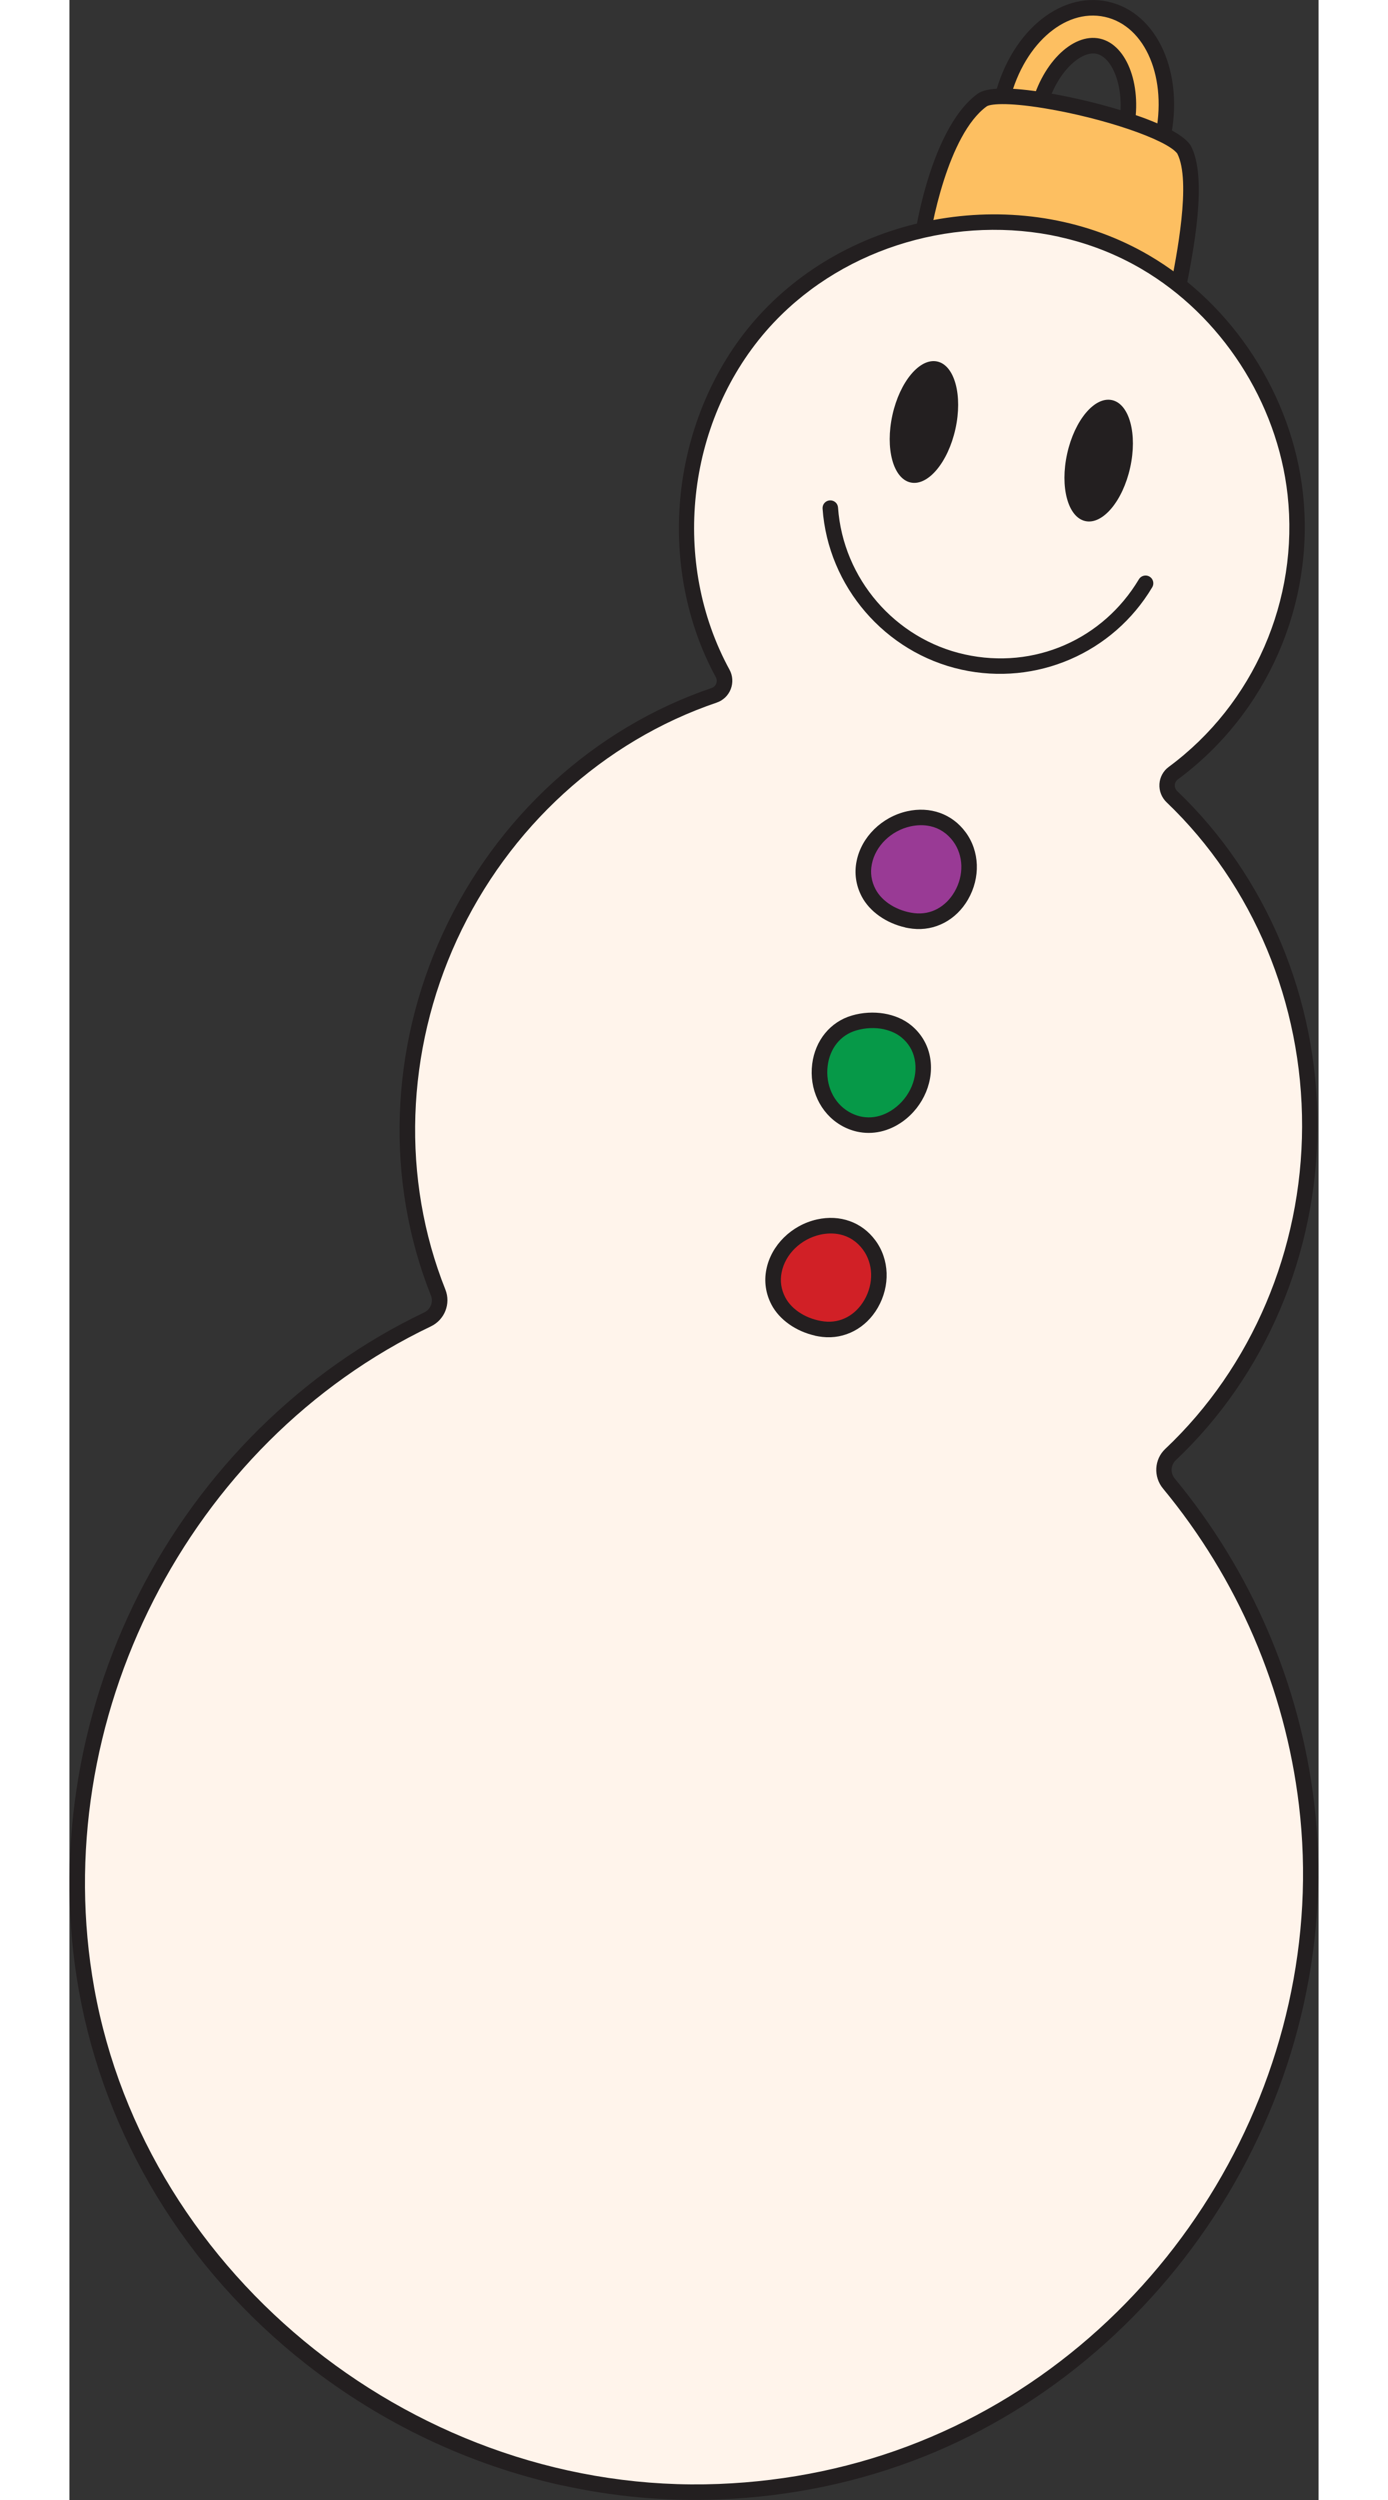 <?xml version="1.0" encoding="UTF-8"?><svg id="Layer_1" xmlns="http://www.w3.org/2000/svg" width="150px" height="270px" viewBox="0 0 176.95 353.93"><rect x="0" y="0" width="176.95" height="353.93" fill="#333333" stroke="none"/><defs><style>.cls-1{fill:#993a95;}.cls-2{fill:#231f20;}.cls-3{fill:#d12026;}.cls-4{fill:#fff4eb;}.cls-5{fill:#069948;}.cls-6{fill:#fdbf61;}</style></defs><path class="cls-6" d="M139.93,32.88c-6.41-1.42-9.9-9.46-7.95-18.31S140.49-.11,146.91,1.31s9.9,9.46,7.95,18.31-8.51,14.67-14.93,13.26ZM145.75,6.54c-3.31-.73-7.3,3.56-8.54,9.18s.57,11.2,3.88,11.93,7.3-3.56,8.54-9.18-.57-11.2-3.88-11.93Z"/><path class="cls-2" d="M139.69,33.96c-7.02-1.55-10.87-10.17-8.78-19.63S140.13-1.31,147.14.24s10.87,10.17,8.78,19.63c-2.09,9.45-9.22,15.64-16.24,14.09ZM146.67,2.39c-5.81-1.28-11.79,4.17-13.61,12.42s1.3,15.72,7.11,17,11.79-4.17,13.61-12.42-1.3-15.72-7.11-17ZM140.84,28.73c-3.95-.87-6.11-6.94-4.71-13.24s5.91-10.89,9.85-10.02,6.11,6.94,4.71,13.24-5.91,10.89-9.85,10.02ZM145.51,7.62c-2.37-.52-6.05,3.01-7.23,8.35s.66,10.09,3.04,10.62,6.05-3.01,7.23-8.35-.66-10.09-3.04-10.62Z"/><path class="cls-6" d="M120.5,36.56c-.3-.07,2.03-17.5,8.79-22.4,3.06-2.22,25.75,2.99,28.57,6.97,2.62,4.83-.61,18.29-1.24,21.92-.13.76-.27,1.53-.42,2.29,0,0-35.68-8.77-35.7-8.77Z"/><path class="cls-2" d="M157.07,46.68l-1.12-.28s-35.63-8.76-35.7-8.77l-.68-.17-.15-.72c-.23-1.19,2.12-18.31,9.24-23.47,1.3-.94,4.6-.98,9.82-.12,7.09,1.17,18.08,4.22,20.29,7.35l.07.11c2.46,4.54.36,15.09-.77,20.75-.15.77-.28,1.41-.36,1.88-.14.77-.27,1.54-.42,2.3l-.22,1.14ZM121.62,35.7c4.78,1.18,28.27,6.95,33.72,8.29.07-.38.14-.75.2-1.13.09-.48.22-1.14.37-1.92.91-4.59,3.05-15.31,1.02-19.21-1.52-1.98-10.43-5.02-18.82-6.4-5.51-.91-7.75-.57-8.17-.27-5.45,3.95-7.98,17.16-8.32,20.65ZM120.77,35.49h0s0,0,0,0h0Z"/><path class="cls-4" d="M155.76,210.02c-1.01-1.22-.92-3.01.23-4.09,26.29-24.8,26.27-68.25.2-93.14-.98-.94-.9-2.53.19-3.34,12.29-9.07,18.96-24.36,17.27-39.56-1.5-13.47-9.55-25.95-21.25-32.79-17.01-9.94-39.85-6.52-53.39,7.78-.41.43-.81.87-1.2,1.32-11.51,13.3-13.69,33.7-5.27,49.12.65,1.2.06,2.68-1.23,3.12-34.18,11.6-52.45,51.03-39.07,84.56.58,1.46-.09,3.12-1.51,3.8C15.55,203.56-4.43,243.39,2.42,281.64c7.59,42.39,46.97,72.81,89.61,71.12,9.82-.39,19.58-2.38,28.71-6.03,35.8-14.28,59.16-52.83,54.53-91.34-2-16.6-8.85-32.49-19.51-45.37Z"/><path class="cls-2" d="M69.75,351.86c-13.08-2.89-25.53-8.76-36.34-17.26-16.98-13.37-28.37-32.1-32.07-52.76-3.36-18.78-.35-38.73,8.49-56.17,8.88-17.51,23.23-31.67,40.42-39.86.9-.43,1.33-1.48.96-2.39-6.47-16.22-5.86-34.92,1.69-51.29,7.57-16.42,21.44-29.08,38.05-34.72.32-.11.56-.33.67-.64.12-.3.1-.62-.06-.91-4.18-7.66-5.94-16.89-4.96-26.01.98-9.11,4.66-17.77,10.37-24.37.4-.46.81-.92,1.23-1.36,13.89-14.67,37.42-18.1,54.74-7.97,11.91,6.96,20.26,19.85,21.79,33.62,1.74,15.67-5.04,31.21-17.71,40.57-.26.19-.41.47-.43.79-.02.32.1.64.34.87,12.69,12.11,19.93,29.44,19.87,47.52-.06,18.02-7.38,35.23-20.08,47.21-.72.68-.78,1.82-.14,2.59,10.89,13.17,17.72,29.06,19.75,45.94,2.26,18.81-2.09,38.5-12.25,55.45-10.12,16.87-25.37,30.02-42.96,37.04-9.15,3.65-18.93,5.7-29.07,6.1-7.52.3-15.03-.39-22.33-2.01ZM140.27,33.54c-14.29-3.16-30.16,1.22-40.46,12.09-.4.42-.79.85-1.17,1.29-11.29,13.05-13.4,32.74-5.14,47.88.47.85.53,1.86.18,2.76-.35.91-1.09,1.61-2.02,1.92-16.04,5.45-29.44,17.68-36.76,33.55-7.29,15.83-7.89,33.89-1.64,49.55.79,1.99-.11,4.27-2.06,5.2C16.78,204.2-3.27,243.58,3.51,281.44c7.35,41.05,46.22,71.89,88.48,70.22,9.89-.39,19.43-2.39,28.34-5.95,35.77-14.27,58.41-52.2,53.84-90.18-1.98-16.46-8.64-31.96-19.26-44.8h0c-1.38-1.67-1.24-4.13.32-5.6,12.27-11.57,19.34-28.2,19.39-45.62.05-17.49-6.94-34.22-19.19-45.92-.71-.68-1.08-1.62-1.02-2.6.06-.96.54-1.85,1.32-2.42,12.04-8.89,18.48-23.66,16.83-38.55-1.46-13.1-9.39-25.34-20.72-31.96-3.63-2.12-7.54-3.62-11.58-4.51Z"/><path class="cls-5" d="M120.79,149.71c-.28-1.38-1-2.67-2.24-3.7-1.99-1.65-5-1.89-7.41-1.19-6,1.75-6.55,10.44-1.33,13.51,5.63,3.32,12.2-2.67,10.98-8.63Z"/><path class="cls-2" d="M111.58,160.21c-.8-.18-1.58-.48-2.32-.92-2.9-1.71-4.49-5.11-4.04-8.66.42-3.34,2.57-5.97,5.62-6.86,3.02-.88,6.33-.33,8.42,1.4,1.36,1.12,2.27,2.62,2.62,4.32h0c.7,3.41-.85,7.14-3.85,9.29-1.99,1.42-4.28,1.91-6.45,1.43ZM115.42,145.72c-1.24-.27-2.63-.23-3.96.16-2.23.65-3.74,2.53-4.05,5.02-.33,2.68.83,5.23,2.98,6.49,2.02,1.19,4.34,1.05,6.37-.4,2.31-1.65,3.5-4.48,2.97-7.05h0c-.25-1.23-.88-2.26-1.86-3.07-.67-.55-1.51-.93-2.44-1.14Z"/><path class="cls-3" d="M99.81,179.91c-.28,1.38-.12,2.85.62,4.28,1.19,2.29,3.86,3.69,6.36,3.98,6.21.72,10.1-7.06,6.49-11.93-3.9-5.25-12.28-2.29-13.47,3.67Z"/><path class="cls-2" d="M105.63,189.09c-2.7-.6-5.06-2.25-6.18-4.39-.82-1.57-1.07-3.3-.72-5h0c.68-3.41,3.56-6.25,7.16-7.06,3.27-.73,6.36.37,8.27,2.95,2.01,2.7,2.14,6.45.35,9.55-1.68,2.91-4.69,4.49-7.85,4.13-.35-.04-.7-.1-1.04-.17ZM109.14,174.76c-.86-.19-1.8-.18-2.77.03-2.77.62-4.97,2.77-5.48,5.34h0c-.25,1.23-.07,2.42.52,3.55.93,1.78,3.09,3.11,5.51,3.4,2.31.27,4.43-.87,5.69-3.04,1.35-2.34,1.27-5.14-.21-7.14-.84-1.13-1.96-1.86-3.25-2.14Z"/><path class="cls-1" d="M112.58,122.12c-.28,1.38-.12,2.85.62,4.28,1.19,2.29,3.86,3.69,6.36,3.98,6.21.72,10.1-7.06,6.49-11.93-3.9-5.25-12.28-2.29-13.47,3.67Z"/><path class="cls-2" d="M118.41,131.3c-2.7-.6-5.06-2.25-6.18-4.39-.82-1.57-1.07-3.3-.72-5h0c.68-3.41,3.56-6.25,7.16-7.06,3.27-.73,6.36.37,8.27,2.95,2.01,2.7,2.14,6.45.35,9.55-1.68,2.91-4.69,4.49-7.85,4.13-.35-.04-.7-.1-1.04-.17ZM121.92,116.96c-.86-.19-1.8-.18-2.77.03-2.77.62-4.97,2.77-5.48,5.34h0c-.25,1.23-.07,2.42.52,3.55.93,1.78,3.09,3.11,5.51,3.4,2.31.27,4.43-.87,5.69-3.04,1.35-2.34,1.27-5.14-.21-7.14-.84-1.13-1.96-1.86-3.25-2.14Z"/><ellipse class="cls-2" cx="121.04" cy="59.73" rx="8.77" ry="4.57" transform="translate(36.59 165.03) rotate(-77.53)"/><ellipse class="cls-2" cx="145.79" cy="65.2" rx="8.77" ry="4.57" transform="translate(50.66 193.48) rotate(-77.53)"/><path class="cls-2" d="M126.36,94.8c-10.81-2.39-18.89-11.76-19.67-22.79-.04-.61.41-1.13,1.02-1.17.61-.04,1.13.41,1.17,1.02.71,10.06,8.08,18.61,17.95,20.79s19.59-2.14,24.67-10.64c.31-.52.99-.69,1.51-.38.52.31.69.99.38,1.51-5.56,9.32-16.43,14.01-27.03,11.66Z"/></svg>
